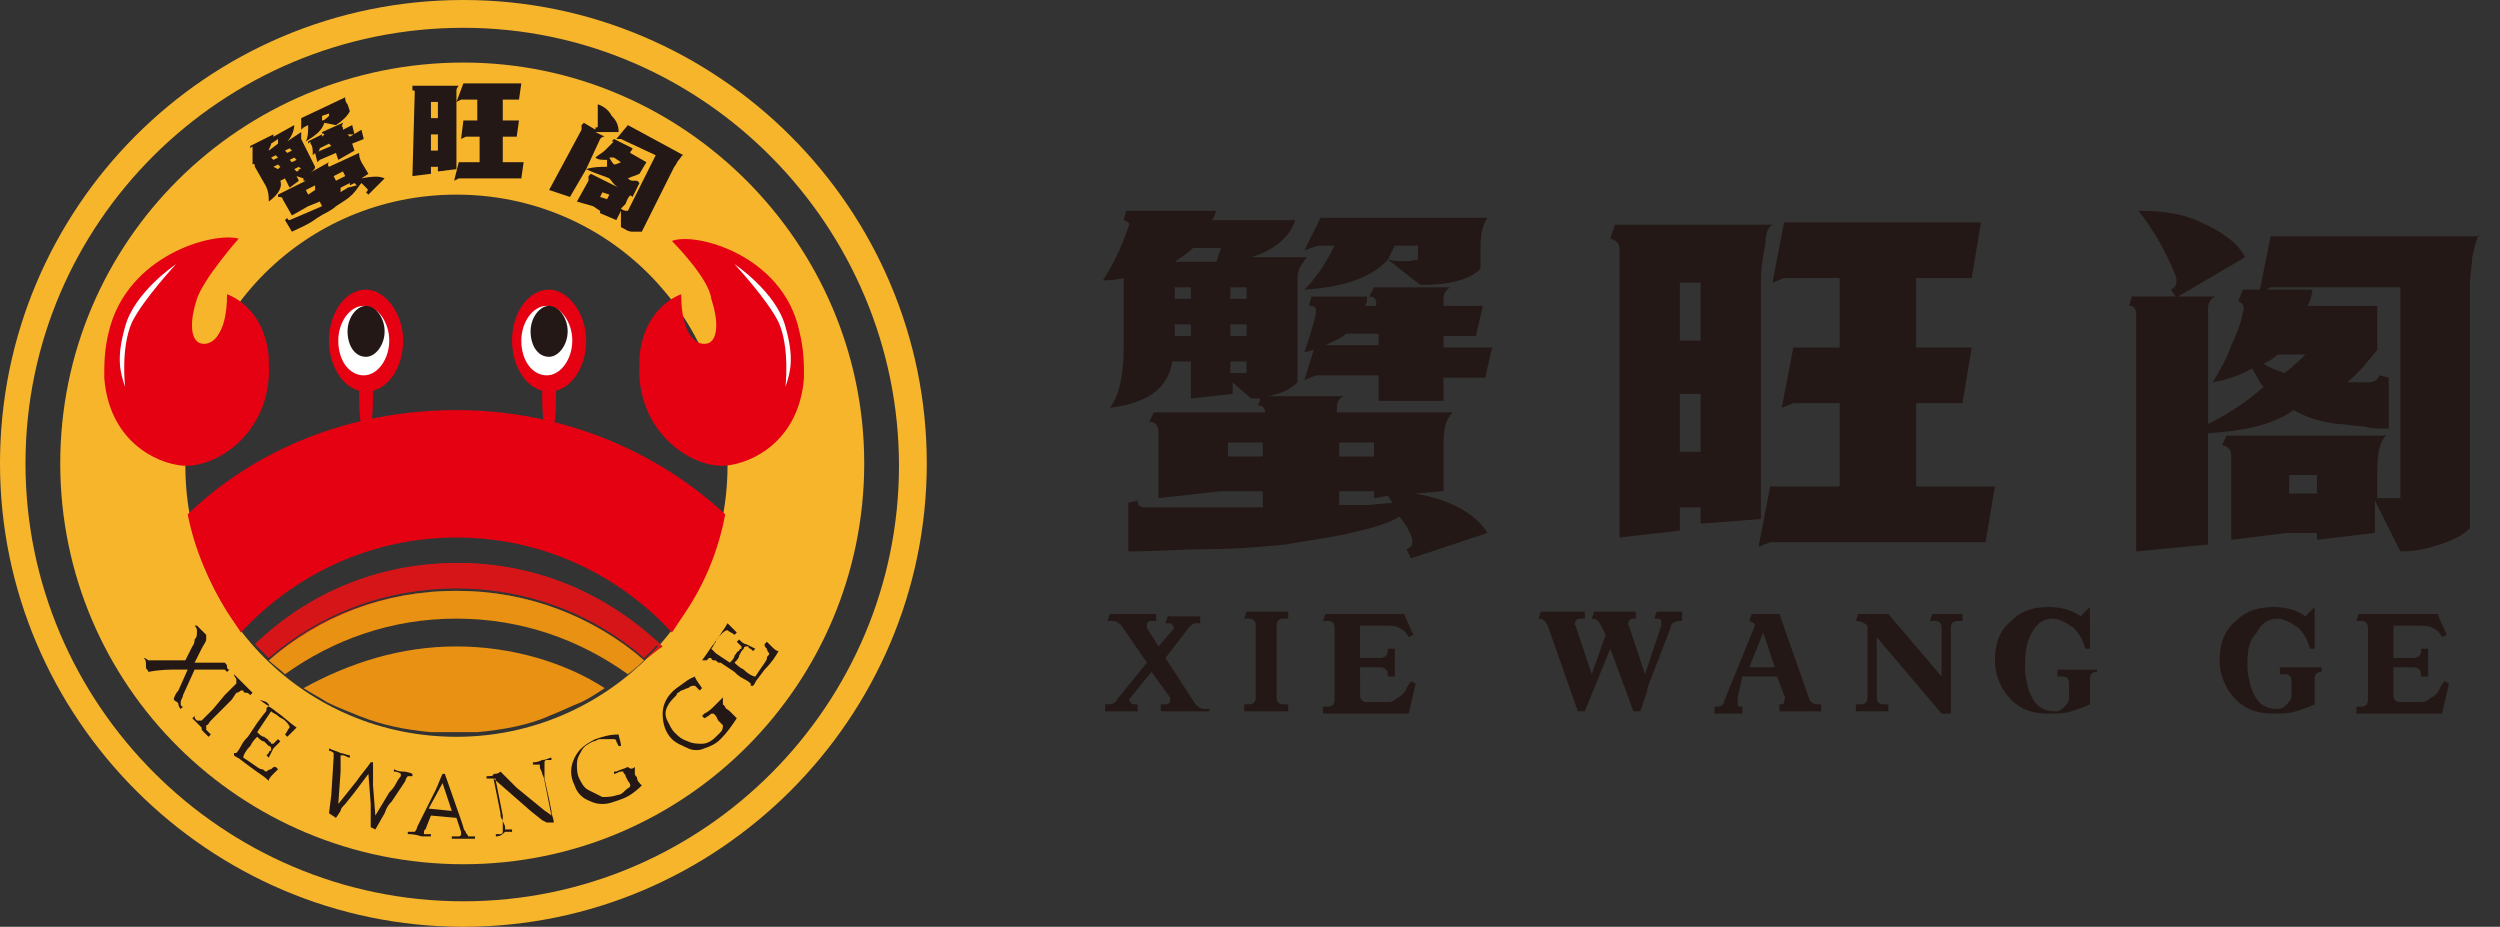<?xml version="1.0" encoding="utf-8"?>
<!-- Generator: Adobe Illustrator 22.0.0, SVG Export Plug-In . SVG Version: 6.00 Build 0)  -->
<svg version="1.1" id="图层_1" xmlns="http://www.w3.org/2000/svg" xmlns:xlink="http://www.w3.org/1999/xlink" x="0px" y="0px"
	 width="107.9px" height="40px" viewBox="0 0 107.9 40" style="enable-background:new 0 0 107.9 40;" xml:space="preserve">
<rect x="0" y="0" width="107.9" height="40" fill="#333333" stroke="none"/>
<style type="text/css">
	.st0{fill:#F7B52C;}
	.st1{fill:#E50012;}
	.st2{fill:#FFFFFF;}
	.st3{fill:#231815;}
	.st4{fill:#D61518;}
	.st5{fill:#E89112;}
</style>
<path class="st0" d="M20,2.7C10.4,2.7,2.6,10.4,2.6,20S10.4,37.3,20,37.3c9.6,0,17.3-7.8,17.3-17.3S29.5,2.7,20,2.7 M19.7,31.8
	c-6.5,0-11.7-5.2-11.7-11.7S13.2,8.4,19.7,8.4c6.5,0,11.7,5.2,11.7,11.7S26.1,31.8,19.7,31.8"/>
<path class="st1" d="M16.1,17.1c0,0.9-0.1,1.7-0.3,1.7c-0.2,0-0.3-0.8-0.3-1.7c0-0.9,0.1-1.7,0.3-1.7C15.9,15.4,16.1,16.2,16.1,17.1
	"/>
<path class="st1" d="M17.4,14.7c0,1.2-0.7,2.2-1.6,2.2c-0.9,0-1.6-1-1.6-2.2c0-1.2,0.7-2.2,1.6-2.2C16.6,12.5,17.4,13.5,17.4,14.7"
	/>
<path class="st2" d="M16.8,14.7c0,0.8-0.5,1.5-1.1,1.5c-0.6,0-1.1-0.6-1.1-1.5c0-0.8,0.5-1.5,1.1-1.5C16.3,13.2,16.8,13.9,16.8,14.7
	"/>
<path class="st3" d="M16.6,14.3c0,0.6-0.4,1.1-0.8,1.1c-0.5,0-0.8-0.5-0.8-1.1c0-0.6,0.4-1.1,0.8-1.1C16.2,13.2,16.6,13.7,16.6,14.3
	"/>
<path class="st1" d="M24,17.1c0,0.9-0.1,1.7-0.3,1.7c-0.2,0-0.3-0.8-0.3-1.7c0-0.9,0.1-1.7,0.3-1.7C23.8,15.4,24,16.2,24,17.1"/>
<path class="st1" d="M25.3,14.7c0,1.2-0.7,2.2-1.6,2.2c-0.9,0-1.6-1-1.6-2.2c0-1.2,0.7-2.2,1.6-2.2C24.5,12.5,25.3,13.5,25.3,14.7"
	/>
<path class="st2" d="M24.7,14.7c0,0.8-0.5,1.5-1.1,1.5s-1.1-0.6-1.1-1.5c0-0.8,0.5-1.5,1.1-1.5S24.7,13.9,24.7,14.7"/>
<path class="st3" d="M24.5,14.3c0,0.6-0.4,1.1-0.8,1.1c-0.5,0-0.8-0.5-0.8-1.1c0-0.6,0.4-1.1,0.8-1.1C24.1,13.2,24.5,13.7,24.5,14.3
	"/>
<path class="st1" d="M19.7,17.7c-4.6,0-8.7,1.7-11.6,4.5c0.3,1.5,0.9,2.9,1.7,4.2c0.2,0.3,0.4,0.6,0.6,0.9c2.3-2.5,5.6-4.1,9.3-4.1
	c3.7,0,7,1.6,9.3,4.1c0.2-0.3,0.4-0.6,0.6-0.9c0.8-1.2,1.4-2.6,1.7-4.2C28.4,19.5,24.3,17.7,19.7,17.7"/>
<path class="st4" d="M28.4,27.8c-0.2,0.2-0.4,0.4-0.6,0.6c-2.2-1.9-5-3-8.1-3c-3.1,0-5.9,1.1-8.1,3c-0.2-0.2-0.4-0.4-0.6-0.6
	c2.3-2.2,5.3-3.5,8.7-3.5C23.1,24.3,26.2,25.6,28.4,27.8"/>
<path class="st4" d="M27.8,28.5L27.8,28.5c-2.3-1.9-5.2-3-8.1-3c-3,0-5.8,1.1-8.1,3l0,0l0,0c-0.2-0.2-0.4-0.4-0.6-0.6l0,0l0,0
	c2.4-2.3,5.5-3.6,8.8-3.6c3.3,0,6.4,1.3,8.8,3.6l0,0l0,0C28.3,28.1,28.1,28.3,27.8,28.5L27.8,28.5z M19.7,25.5c3,0,5.9,1.1,8.1,3
	c0.2-0.2,0.4-0.4,0.6-0.6c-2.4-2.3-5.4-3.5-8.7-3.5c-3.3,0-6.4,1.3-8.7,3.5c0.2,0.2,0.4,0.4,0.6,0.6C13.8,26.5,16.7,25.5,19.7,25.5"
	/>
<path class="st5" d="M27.8,28.5c-0.2,0.2-0.5,0.4-0.7,0.6c-2.1-1.5-4.6-2.4-7.4-2.4s-5.3,0.9-7.4,2.4c-0.2-0.2-0.5-0.4-0.7-0.6
	c2.2-1.9,5-3,8.1-3C22.8,25.5,25.6,26.6,27.8,28.5"/>
<path class="st5" d="M27.1,29.1L27.1,29.1c-2.2-1.6-4.7-2.4-7.4-2.4s-5.2,0.8-7.4,2.4l0,0l0,0c-0.3-0.2-0.5-0.4-0.7-0.6l0,0l0,0
	c2.3-1.9,5.2-3,8.1-3s5.9,1.1,8.1,3l0,0l0,0C27.6,28.7,27.4,28.9,27.1,29.1L27.1,29.1z M11.6,28.5c0.2,0.2,0.4,0.4,0.7,0.6
	c2.2-1.6,4.7-2.4,7.4-2.4c2.7,0,5.2,0.8,7.4,2.4c0.2-0.2,0.5-0.4,0.7-0.6c-2.3-1.9-5.1-3-8.1-3S13.9,26.6,11.6,28.5"/>
<path class="st5" d="M19.7,27.9c-2.4,0-4.6,0.7-6.6,1.8c0.3,0.2,0.7,0.4,1,0.6c0.4,0.2,0.9,0.4,1.4,0.6c1,0.4,2,0.6,3.1,0.7
	c0.3,0,0.7,0,1,0c0.3,0,0.7,0,1,0c1.1-0.1,2.2-0.3,3.1-0.7c0.5-0.2,0.9-0.4,1.4-0.6c0.4-0.2,0.7-0.4,1-0.6
	C24.4,28.6,22.1,27.9,19.7,27.9"/>
<path class="st4" d="M10.9,17.5L10.9,17.5C10.9,17.5,11,17.5,10.9,17.5C11,17.5,11,17.5,10.9,17.5C10.9,17.5,10.9,17.5,10.9,17.5
	L10.9,17.5z"/>
<path class="st3" d="M6.2,28.4L6.2,28.4L6.2,28.4c0.1,0,0.2,0.1,0.2,0.1c0,0,0.1,0,0.2,0c0.1,0,0.2,0,0.5,0l0.9,0l0.3-0.6
	c0,0,0.1-0.1,0.1-0.3c0.1-0.1,0.1-0.2,0.1-0.3c0-0.1,0-0.1,0-0.1c0,0,0-0.1-0.1-0.2l0,0l0.1,0l0,0l0.4,0.4c0,0.1,0,0.1,0,0.2
	c0,0.1-0.1,0.2-0.2,0.4l-0.3,0.6l1.3,0c0.1,0.1,0.1,0.1,0.1,0.2c0,0,0,0.1,0.1,0.1l0,0l-0.1,0.1l0,0c-0.1-0.1-0.1-0.1-0.1-0.1
	c0,0-0.1,0-0.1,0c-0.1,0-0.2,0-0.4,0l-0.6,0l-0.2,0l-0.5,1.1c0,0.1-0.1,0.2-0.1,0.3c0,0.1,0,0.1,0,0.1c0,0,0,0.1,0.1,0.1l0,0
	l-0.1,0.1l0,0c-0.1-0.1-0.1-0.2-0.1-0.2c0-0.1-0.1-0.1-0.2-0.2c0-0.1,0.1-0.3,0.2-0.4l0.4-0.9H7.6c-0.3,0-0.7,0-1.2,0.1
	c0-0.1-0.1-0.1-0.1-0.2C6.3,28.5,6.3,28.5,6.2,28.4L6.2,28.4z"/>
<path class="st3" d="M10.1,29.1l0.2,0.2c0.1,0.1,0.2,0.2,0.2,0.2c0,0,0.2,0.2,0.4,0.4l0,0l-0.1,0.1l0,0c-0.1-0.1-0.1-0.1-0.2-0.1
	c0,0-0.1,0-0.1-0.1c0,0-0.1,0-0.1,0c0,0-0.1,0.1-0.2,0.1L10,30.2l-0.6,0.6l-0.3,0.3C9,31.2,9,31.3,8.9,31.3c0,0,0,0.1,0,0.1
	c0,0,0,0,0,0.1c0,0,0.1,0.1,0.2,0.2l0,0L9,31.8h0c0,0-0.1-0.1-0.2-0.2c-0.1-0.1-0.1-0.1-0.1-0.2c0,0-0.2-0.2-0.4-0.4v0l0.1-0.1l0,0
	C8.4,31,8.4,31,8.5,31.1c0,0,0.1,0,0.1,0c0,0,0,0,0.1,0c0,0,0.1-0.1,0.2-0.2l0.3-0.3L9.7,30l0.3-0.3c0.1-0.1,0.2-0.2,0.2-0.2
	c0,0,0-0.1,0-0.1c0,0,0,0,0-0.1C10.2,29.3,10.1,29.2,10.1,29.1L10.1,29.1L10.1,29.1L10.1,29.1z"/>
<path class="st3" d="M11.2,30.2L11.2,30.2c0.4,0.3,0.6,0.4,0.7,0.5c0.3,0.2,0.6,0.5,0.9,0.7l0,0c-0.1,0.1-0.2,0.2-0.4,0.4l0,0
	l-0.1-0.1l0,0c0,0,0,0,0,0c0.1-0.1,0.1-0.2,0.2-0.3c0-0.1-0.1-0.2-0.2-0.3C12.2,31,12.1,31,12,30.9c-0.1-0.1-0.2-0.1-0.3-0.2
	L11.5,31l-0.2,0.3l-0.2,0.3c0.1,0.1,0.2,0.2,0.3,0.2c0.1,0.1,0.2,0.1,0.2,0.2c0.1,0,0.1,0.1,0.1,0.1c0,0,0,0,0.1,0c0,0,0,0,0.1-0.1
	l0.1-0.1l0,0l0.1,0.1l0,0c-0.1,0.1-0.2,0.2-0.3,0.3l-0.2,0.4l0,0l-0.1-0.1l0,0l0.1-0.1c0-0.1,0.1-0.1,0.1-0.1c0,0,0,0,0-0.1
	c0,0,0-0.1-0.1-0.1c-0.1-0.1-0.1-0.1-0.2-0.2c-0.1,0-0.2-0.1-0.3-0.2c-0.1,0.1-0.2,0.2-0.3,0.4c-0.2,0.2-0.3,0.4-0.3,0.5l0.3,0.2
	c0.3,0.2,0.4,0.3,0.5,0.3c0.1,0,0.1,0.1,0.2,0.1c0,0,0.1-0.1,0.2-0.1c0.1-0.1,0.1-0.1,0.2-0.1l0,0l0.1,0.1l0,0c0,0-0.1,0.1-0.2,0.2
	c-0.1,0.1-0.2,0.2-0.2,0.3l0,0c-0.2-0.2-0.4-0.3-0.8-0.6l-0.4-0.3c-0.1-0.1-0.2-0.1-0.3-0.2l0,0l0-0.1l0,0c0.1,0,0.1,0,0.1,0
	c0,0,0.1-0.1,0.2-0.3c0.1-0.2,0.2-0.3,0.3-0.4l0.4-0.6l0.3-0.4c0.1-0.1,0.1-0.1,0.1-0.2c0-0.1,0.1-0.1,0.1-0.1c0,0,0,0,0-0.1
	c0,0,0,0,0,0c0,0,0,0-0.1-0.1L11.2,30.2L11.2,30.2L11.2,30.2z"/>
<path class="st3" d="M14.2,35.1l0.1-0.8l0.1-1.6c0-0.1,0-0.2,0-0.2c0,0-0.1-0.1-0.2-0.1l0,0l0-0.1l0,0c0.2,0.1,0.3,0.1,0.5,0.2
	c0.1,0,0.3,0.1,0.4,0.1l0,0l0,0.1l0,0c-0.1,0-0.2-0.1-0.3-0.1c0,0-0.1,0-0.1,0c0,0,0,0.1,0,0.3c0,0.1,0,0.3,0,0.4l-0.1,1.4l0.8-1
	c0.2-0.3,0.4-0.5,0.6-0.8l0.1,0c0,0.3,0,0.7,0,1l0.1,1.3l0.6-1c0.1-0.1,0.2-0.2,0.3-0.4c0.1-0.2,0.2-0.3,0.2-0.3c0,0,0-0.1,0-0.1
	c0,0-0.1-0.1-0.3-0.1l0,0l0-0.1l0,0c0.2,0.1,0.3,0.1,0.4,0.1c0,0,0.2,0,0.4,0.1l0,0l0,0.1l0,0c-0.1,0-0.1,0-0.1,0c0,0-0.1,0-0.1,0
	s-0.1,0.1-0.1,0.2l-0.2,0.3l-0.4,0.6c-0.1,0.1-0.2,0.2-0.3,0.5l-0.4,0.7l-0.2-0.1c0-0.4,0-0.8,0-1l-0.1-1.3l-0.6,0.8l-0.4,0.5
	c-0.1,0.1-0.2,0.2-0.2,0.3l-0.2,0.3L14.2,35.1z"/>
<path class="st3" d="M17.6,36L17.6,36l0-0.1l0,0c0.1,0,0.2,0,0.2,0c0,0,0.1,0,0.1,0c0,0,0.1-0.1,0.1-0.2l0.2-0.4l0.6-1.2
	c0.1-0.2,0.2-0.5,0.3-0.7l0.1,0l0.7,2l0.1,0.3c0,0.1,0.1,0.2,0.1,0.2c0,0.1,0.1,0.1,0.1,0.2c0,0,0,0,0.1,0c0,0,0.1,0,0.2,0l0,0
	l0,0.1l0,0c-0.1,0-0.3,0-0.4,0c-0.2,0-0.4,0-0.6,0l0,0l0-0.1l0,0c0.1,0,0.2,0,0.3,0c0,0,0.1,0,0.1-0.1c0,0,0-0.1,0-0.1l-0.2-0.6
	l-1.1-0.1l-0.2,0.5c0,0.1-0.1,0.1-0.1,0.2c0,0,0,0.1,0,0.1c0,0,0.1,0,0.3,0l0,0l0,0.1l0,0c-0.2,0-0.3,0-0.4,0
	C17.9,36,17.7,36,17.6,36 M18.5,34.9l1,0.1l-0.4-1.2L18.5,34.9z"/>
<path class="st3" d="M21.4,36.1L21.4,36.1l0-0.1l0,0c0.1,0,0.1,0,0.2,0c0,0,0.1,0,0.1-0.1c0,0,0-0.1,0-0.1c0,0,0-0.1,0-0.3
	c0-0.1,0-0.2,0-0.3l-0.3-1.5c0-0.1,0-0.1-0.1-0.1c0,0-0.1,0-0.1,0c0,0-0.1,0-0.2,0l0,0l0-0.1l0,0c0.2,0,0.3,0,0.3-0.1
	c0.1,0,0.2,0,0.3-0.1l0.7,0.7l1.1,0.9c0.1,0.1,0.3,0.2,0.4,0.3l-0.3-1.5c0,0,0-0.1-0.1-0.3c0-0.1-0.1-0.2-0.1-0.3c0,0,0-0.1,0-0.1
	c0,0-0.1,0-0.1,0c0,0-0.1,0-0.2,0l0,0l0-0.1l0,0c0.1,0,0.2,0,0.4-0.1c0.2,0,0.3-0.1,0.4-0.1l0,0l0,0.1l0,0c-0.1,0-0.1,0-0.2,0
	c0,0-0.1,0-0.1,0.1c0,0,0,0.1,0,0.1c0,0,0,0.1,0,0.3c0,0.1,0,0.2,0,0.3l0.2,0.9l0.1,0.5c0,0.2,0.1,0.3,0.1,0.5c-0.1,0-0.2,0-0.3,0
	l-0.2-0.1l-0.5-0.4l-1.6-1.4l0.3,1.5c0,0.1,0,0.2,0.1,0.3c0,0.1,0.1,0.2,0.1,0.3c0,0,0,0.1,0,0.1c0,0,0,0,0.1,0c0,0,0.1,0,0.2,0l0,0
	l0,0.1l0,0c-0.1,0-0.2,0-0.3,0C21.7,36,21.6,36.1,21.4,36.1"/>
<path class="st3" d="M27.4,33.1L27.4,33.1L27.4,33.1l0,0.2c0,0,0,0,0,0c0,0,0,0,0,0.1c0,0.1,0.1,0.1,0.1,0.2c0,0.1,0.1,0.2,0.2,0.3
	l0,0c-0.3,0.3-0.6,0.5-0.9,0.6c-0.3,0.1-0.5,0.2-0.8,0.2c-0.3,0-0.5-0.1-0.7-0.2c-0.2-0.1-0.4-0.3-0.5-0.6c-0.2-0.4-0.2-0.8,0-1.2
	c0.2-0.4,0.5-0.6,0.9-0.8c0.3-0.1,0.6-0.2,1-0.2l0,0c0,0.1,0.1,0.3,0.1,0.5l0,0l-0.1,0l0,0l-0.1-0.2c0-0.1-0.1-0.1-0.1-0.1
	c0,0,0,0-0.1,0c0,0-0.1,0-0.2,0c-0.1,0-0.2,0-0.3,0c-0.1,0-0.2,0.1-0.3,0.1c-0.2,0.1-0.4,0.2-0.5,0.4c-0.1,0.2-0.2,0.3-0.2,0.6
	c0,0.2,0,0.4,0.1,0.6c0.1,0.2,0.2,0.4,0.4,0.5c0.2,0.1,0.4,0.2,0.6,0.3c0.2,0,0.4,0,0.7-0.1c0.1,0,0.2-0.1,0.3-0.2
	c0.1-0.1,0.2-0.1,0.2-0.2c0,0,0-0.1-0.1-0.2l-0.1-0.2c0-0.1-0.1-0.1-0.1-0.2c0,0-0.1,0-0.1,0c-0.1,0-0.2,0.1-0.3,0.1l0,0l0-0.1l0,0
	l0.1,0c0.2-0.1,0.3-0.1,0.5-0.2C27.2,33.2,27.3,33.2,27.4,33.1L27.4,33.1z"/>
<path class="st3" d="M31.2,30.1L31.2,30.1L31.2,30.1l0,0.2c0,0,0,0,0,0.1c0,0,0,0,0.1,0.1c0,0.1,0.1,0.1,0.2,0.2
	c0.1,0.1,0.2,0.2,0.3,0.3l0,0c-0.2,0.3-0.4,0.6-0.7,0.9c-0.2,0.2-0.4,0.3-0.7,0.4c-0.2,0.1-0.5,0.1-0.7,0c-0.2-0.1-0.5-0.2-0.7-0.4
	c-0.3-0.3-0.4-0.7-0.4-1.1c0-0.4,0.2-0.8,0.6-1.1c0.3-0.2,0.5-0.4,0.8-0.5l0,0c0,0.1,0.1,0.2,0.3,0.5l0,0l-0.1,0.1l0,0l-0.1-0.1
	c0,0-0.1-0.1-0.1-0.1c0,0,0,0-0.1,0c0,0-0.1,0-0.2,0.1c-0.1,0-0.2,0.1-0.3,0.1c-0.1,0.1-0.2,0.1-0.2,0.2c-0.2,0.2-0.3,0.3-0.4,0.5
	c-0.1,0.2-0.1,0.4,0,0.6c0.1,0.2,0.2,0.4,0.3,0.5c0.2,0.2,0.3,0.3,0.6,0.4c0.2,0.1,0.4,0.1,0.6,0.1c0.2,0,0.4-0.1,0.6-0.3
	c0.1-0.1,0.2-0.2,0.2-0.2c0.1-0.1,0.1-0.2,0.1-0.3c0,0-0.1-0.1-0.2-0.2l-0.1-0.2c-0.1-0.1-0.1-0.1-0.1-0.1c0,0-0.1,0-0.1,0
	c0,0-0.1,0.1-0.3,0.2l0,0l-0.1-0.1l0,0l0.1-0.1c0.2-0.1,0.3-0.2,0.4-0.3C31,30.3,31.1,30.2,31.2,30.1L31.2,30.1z"/>
<path class="st3" d="M30.3,28.5L30.3,28.5c0.3-0.4,0.4-0.6,0.5-0.7c0.2-0.3,0.5-0.7,0.6-0.9l0,0c0.1,0.1,0.2,0.2,0.4,0.4l0,0
	l-0.1,0.1l0,0c0,0,0,0,0,0c-0.1-0.1-0.2-0.1-0.3-0.2c-0.1,0-0.2,0.1-0.3,0.2c-0.1,0.1-0.2,0.2-0.2,0.3c-0.1,0.1-0.1,0.2-0.2,0.3
	l0.2,0.2l0.3,0.2l0.3,0.2c0.1-0.1,0.2-0.2,0.2-0.3c0.1-0.1,0.1-0.2,0.2-0.2c0-0.1,0.1-0.1,0.1-0.1c0,0,0,0,0-0.1c0,0,0,0-0.1-0.1
	l-0.1-0.1l0,0l0.1-0.1l0,0c0.1,0.1,0.2,0.2,0.3,0.2l0.4,0.2l0,0l-0.1,0.1l0,0l-0.1-0.1c-0.1,0-0.1-0.1-0.1-0.1c0,0,0,0-0.1,0
	c0,0-0.1,0-0.1,0.1c-0.1,0.1-0.1,0.1-0.2,0.3c0,0.1-0.1,0.2-0.2,0.3c0.1,0.1,0.2,0.2,0.4,0.3c0.2,0.2,0.4,0.3,0.5,0.3l0.2-0.3
	c0.2-0.3,0.3-0.4,0.3-0.5c0-0.1,0.1-0.1,0.1-0.2c0,0-0.1-0.1-0.1-0.2c-0.1-0.1-0.1-0.1-0.1-0.2v0l0.1-0.1l0,0c0,0,0.1,0.1,0.2,0.2
	c0.1,0.1,0.2,0.2,0.3,0.2l0,0c-0.1,0.2-0.3,0.5-0.6,0.8l-0.3,0.4c-0.1,0.1-0.1,0.2-0.2,0.3l0,0l-0.1,0l0,0c0-0.1,0-0.1,0-0.1
	c0,0-0.1-0.1-0.3-0.2c-0.2-0.1-0.3-0.2-0.4-0.3l-0.6-0.4L31,28.6c-0.1-0.1-0.1-0.1-0.2-0.1c-0.1,0-0.1-0.1-0.1-0.1c0,0,0,0-0.1,0
	c0,0,0,0,0,0c0,0,0,0-0.1,0.1L30.3,28.5L30.3,28.5L30.3,28.5z"/>
<path class="st0" d="M20,40c-11,0-20-9-20-20C0,9,8.9,0,20,0c11,0,20,9,20,20C40,31,31,40,20,40 M20,1.2C9.6,1.2,1.1,9.6,1.1,20
	S9.6,38.9,20,38.9c10.4,0,18.8-8.5,18.8-18.8S30.4,1.2,20,1.2"/>
<path class="st3" d="M15.6,7.7c0.5-0.1,0.8-0.1,1,0l-0.7,0.7l-0.1-0.1c0.1-0.1,0.1-0.1,0-0.2l-0.1-0.1c0,0-0.1-0.1-0.1-0.1
	c-0.1,0.1-0.2,0.3-0.4,0.5c-0.2,0.2-0.4,0.3-0.7,0.5c-0.2,0.2-0.5,0.3-0.8,0.5C13.3,9.7,13,9.8,12.6,10l-0.3-0.5l0.1-0.1
	c0,0.1,0.1,0.1,0.1,0.1l0.7-0.3l0.7-0.3l-0.1-0.2l-0.5,0.2l-0.7,0.4l-0.4-0.7c0-0.1-0.1-0.1-0.2-0.1l0-0.1l1.2-0.6c0,0-0.1,0-0.1,0
	l0-0.1c0,0,0,0,0,0l0,0l-0.3-0.1l0.1,0.2l-0.4,0.3l-0.2-0.4l-0.2,0.1c0.1,0.3-0.1,0.6-0.5,0.9c0-0.2,0-0.5-0.2-0.8l-0.4-0.7
	C11,7,10.9,7.1,10.9,7.1c0-0.2,0-0.5,0-0.7c0-0.1,0-0.1-0.1,0l0-0.1l1-0.5c0,0,0,0.1,0,0.1l0.9-0.5c0,0.2-0.1,0.5-0.3,0.7L13,5.7
	C13,5.8,13,5.9,13,6l0.6,1.2c0,0.1-0.1,0.2-0.3,0.3L14.2,7c0,0-0.1,0.1,0,0.2l0,0l1.3-0.6c0,0.1,0,0.2,0.1,0.4l0.3,0.5L15.6,7.7z
	 M12,6.2l0-0.2l-0.3,0.2c0,0.1-0.1,0.2-0.1,0.3L12,6.2z M11.8,6.9l0.2-0.1l-0.1-0.1l-0.2,0.1L11.8,6.9z M12.1,7.2l-0.1-0.1l-0.2,0.1
	L12,7.3L12.1,7.2z M12.4,6.6l0.2-0.1l-0.1-0.1l-0.2,0.1L12.4,6.6z M12.5,6.9L12.6,7l0.2-0.1l-0.1-0.1L12.5,6.9z M12.8,7.4
	c0,0,0.1,0,0.1-0.1c0,0,0.1,0,0.1,0l-0.1-0.1l-0.2,0.1L12.8,7.4z M13.1,5.5l-0.1,0.1l0-0.5l1.9-0.9c0,0.1,0,0.2,0.1,0.3l0.1,0.3
	C15,5,14.8,5.2,14.5,5.4l-0.5-0.1c-0.1,0.3-0.3,0.5-0.8,0.8c0.1-0.2,0.1-0.4,0.1-0.7L13.1,5.5z M13.6,8.2L13.6,8l-0.4,0.2l0.1,0.2
	L13.6,8.2z M14.6,6.9l-0.1-0.3l-0.7,0.3l-0.1,0.1l-0.1-0.4l-0.1,0.1c0-0.2,0-0.4-0.1-0.5c0-0.1,0-0.1-0.1,0l0-0.1l0.6-0.3
	c0,0.1,0,0.1,0,0.1l0.1-0.1l0,0c0,0-0.1-0.1-0.1,0l0-0.1l0.9-0.4c0,0.1-0.1,0.1,0,0.2l0,0.1l0.4-0.2l0.1,0.4L15,5.8l0.1,0.1l0.5-0.3
	L15.7,6l-0.5,0.2l0.1,0.3L14.6,6.9z M14.3,6.3l-0.1-0.1l-0.4,0.2c0,0.1-0.1,0.2-0.2,0.2L14.3,6.3z M14.2,4.9l-0.3,0.1
	c0,0.1,0,0.1,0,0.2c0.1,0,0.2-0.1,0.3-0.2L14.2,4.9z M14.8,7.4l-0.4,0.2l0.1,0.2l0.4-0.2L14.8,7.4z M14.7,8.3
	c0.1-0.1,0.2-0.1,0.3-0.2L15.4,8l-0.1-0.1L15.1,8l0-0.1l-0.4,0.2L14.7,8.3z"/>
<path class="st3" d="M18.9,7.4l0-0.2l-0.3,0l0,0.3l-0.8,0.1L17.9,4c0-0.1,0-0.1-0.1-0.1l0-0.2l2,0c0,0-0.1,0.1-0.1,0.2
	c0,0.1,0,0.3,0,0.4l0,3L18.9,7.4z M18.9,6.5l0-0.7l-0.3,0l0,0.7L18.9,6.5z M18.9,4.4l-0.3,0l0,0.7l0.3,0L18.9,4.4z M22.6,7l-0.1,0.7
	l-2.7,0l-0.2,0.1L19.8,7l0.9,0l0-1.1l-0.6,0L19.9,6L20,5.2l0.6,0l0-0.9l-0.7,0l-0.2,0.1L20,3.6l2.5,0l-0.1,0.7l-0.7,0l0,0.9l0.7,0
	l-0.1,0.7l-0.6,0l0,1.1L22.6,7z"/>
<path class="st3" d="M25.3,7.3l-0.7,1.2l-0.9-0.3l1.4-2.6c0-0.1,0-0.1,0-0.2l0.1-0.1l0.5,0.3l0-0.1c0.1,0,0.1,0,0.1-0.1
	c0-0.3,0-0.6,0-0.9c0.3,0.1,0.5,0.3,0.6,0.5c0.2,0.2,0.3,0.4,0.3,0.7l-1,0l0.4,0.2c-0.1,0-0.1,0-0.2,0.1L25.3,7.3
	c0.3-0.1,0.6-0.1,0.9-0.1c0-0.1,0-0.2,0-0.3c-0.2,0-0.4,0-0.5-0.1c0.1-0.1,0.3-0.2,0.4-0.3c0.1-0.1,0.2-0.2,0.3-0.3
	c0.1-0.1,0.1-0.1,0-0.1L26.5,6l0.8,0.4c0,0.1-0.1,0.1-0.1,0.2L27.9,7l-0.3,0.5c-0.2,0.1-0.3,0.1-0.5,0.2c0.1,0.1,0.2,0.1,0.2,0.1
	c0.1,0,0.1,0,0.2,0l0.1,0.1l-0.3,0.6c-0.1-0.1-0.2-0.1-0.3-0.2c-0.1-0.1-0.2-0.1-0.3-0.2c-0.2-0.1-0.3-0.3-0.4-0.4
	C26.1,7.6,25.7,7.5,25.3,7.3 M29.5,6.7c-0.1,0-0.1,0.1-0.2,0.2c-0.1,0.1-0.1,0.2-0.2,0.3L27.7,10c-0.1,0-0.3,0-0.4,0
	c-0.2,0-0.3-0.1-0.5-0.2l0-0.7l-0.2,0.4l-0.7-0.3l0-0.1l-0.3-0.2l-0.7-0.2l0.5-0.9c0-0.1,0-0.1,0-0.2l0.1-0.1l1.8,0.9
	c-0.1,0-0.2,0.1-0.3,0.4L26.8,9c0.1,0.1,0.2,0.1,0.3,0.1l1.2-2.4L26.8,6l-0.2,0l0.5-0.6L29.5,6.7z M26.2,8.6l0.1-0.2L26,8.3
	l-0.1,0.2L26.2,8.6z M26.5,7.1c0.1,0,0.3-0.1,0.3-0.1l-0.3-0.2c-0.1,0-0.1,0-0.2,0C26.4,7,26.5,7.1,26.5,7.1"/>
<path class="st3" d="M61.1,21.3c1.6,0.3,2.6,0.9,3.1,1.7l-3.3,1.1l-0.2-0.4c0.3-0.1,0.3-0.3,0.2-0.6l-0.2-0.4
	c-0.1-0.1-0.2-0.3-0.3-0.4c-0.5,0.3-1.2,0.5-2.1,0.7c-0.8,0.2-1.7,0.3-2.8,0.5c-1,0.1-2.1,0.2-3.3,0.2c-1.1,0-2.2,0.1-3.5,0.1v-2.1
	l0.4-0.1c0,0.2,0.1,0.3,0.3,0.3H52l2.5,0v-0.7h-1.8l-2.7,0.3v-2.8c0-0.3-0.1-0.5-0.4-0.5l0.2-0.4h4.8c0-0.2-0.1-0.3-0.3-0.3l0.1-0.3
	c-0.1,0-0.1,0-0.2,0H54l-0.8-0.7V17l-1.8,0.2v-1.6h-0.8c-0.2,1.2-1.1,1.8-2.7,2c0.4-0.5,0.6-1.4,0.6-2.7V12
	c-0.4,0.1-0.7,0.1-0.9,0.1c0.4-0.6,0.8-1.4,1.1-2.3c0.1-0.2,0-0.2-0.2-0.3l0.1-0.4h3.9c-0.1,0.2-0.1,0.3-0.2,0.4h3.6
	c-0.2,0.7-0.9,1.3-1.9,1.6h2.4C56.2,11.4,56,11.6,56,12v4.5c-0.3,0.3-0.7,0.5-1.3,0.6h3.3c-0.2,0.1-0.3,0.2-0.3,0.5v0.2h5
	c-0.3,0.3-0.4,0.7-0.4,1.4v2L61.1,21.3z M52.5,11.3l0.2-0.6h-1.2c-0.2,0.2-0.5,0.4-0.8,0.6H52.5z M50.7,12.9h0.7v-0.5h-0.7V12.9z
	 M51.4,14h-0.7v0.5h0.7V14z M54.5,19.1H53v0.6h1.5V19.1z M53.1,12.9h0.7v-0.5h-0.7V12.9z M53.1,14.5h0.7V14h-0.7V14.5z M53.1,16.1
	c0.1,0,0.2,0,0.4,0c0.1,0,0.2,0,0.3,0v-0.5h-0.7V16.1z M56.9,10.6l-0.6,0.2L57,9.4h7.2c-0.2,0.3-0.3,0.7-0.3,1.2v1
	c-0.5,0.5-1.4,0.7-2.6,0.7l-1.4-1.1c-0.6,0.7-1.8,1.2-3.6,1.3c0.5-0.5,0.9-1.1,1.3-1.9H56.9z M59.5,17.3v-1.1h-2.7l-0.5,0.2l0.4-1.3
	l-0.4,0.1c0.2-0.6,0.4-1.2,0.5-1.7c0-0.2,0-0.3-0.3-0.3l0.1-0.4H59c0,0.2,0,0.3-0.1,0.4h0.5v-0.1c0-0.2-0.1-0.3-0.3-0.3l0.2-0.4h3.3
	c-0.2,0.1-0.3,0.3-0.3,0.5v0.3H64l-0.3,1.3h-1.4v0.5h2.1l-0.3,1.3h-1.8v1L59.5,17.3z M59.5,14.9v-0.5h-1.4c-0.2,0.2-0.5,0.3-0.9,0.5
	H59.5z M59.3,19.1h-1.5v0.6h1.5V19.1z M57.7,21.8c0.4,0,0.8,0,1.3,0l1.1-0.1l-0.2-0.3l-0.6,0.1v-0.3h-1.5V21.8z M61.2,10.6h-1
	c-0.1,0.2-0.2,0.4-0.3,0.6c0.4,0.1,0.9,0.1,1.3,0V10.6z"/>
<path class="st3" d="M73.4,22.6v-0.7h-0.9v1l-2.6,0.3V10.8c0-0.3-0.1-0.4-0.4-0.5l0.2-0.6h6.8c-0.2,0.1-0.3,0.4-0.3,0.8
	C76.1,11,76,11.5,76,12.2v10.2L73.4,22.6z M73.4,12.2h-0.9v2.5h0.9V12.2z M73.4,17h-0.9v2.5h0.9V17z M86.1,21l-0.4,2.4h-9.3
	l-0.5,0.2l0.5-2.6h3v-3.6h-2l-0.5,0.2l0.5-2.6h2v-3H77l-0.5,0.2L77,9.6h8.5l-0.4,2.4h-2.4v3h2.4l-0.4,2.4h-2V21H86.1z"/>
<path class="st3" d="M95.3,18.7v4.8l-3.1,0.3V13.6c0-0.3-0.1-0.4-0.3-0.4l0.1-0.4h1.9l-0.2-0.3c0.2-0.1,0.3-0.3,0.2-0.6
	c-0.4-1-0.9-1.9-1.6-2.8c1,0,1.9,0.1,2.7,0.5c0.9,0.4,1.6,0.9,1.9,1.5l-2.9,1.7h1.6c-0.2,0.1-0.3,0.3-0.3,0.5v5
	c0.8-0.4,1.6-0.9,2.4-1.6c-0.2-0.2-0.3-0.5-0.5-0.8c-0.5,0.3-1.1,0.5-1.7,0.6c0.3-0.5,0.6-1,0.8-1.6c0.2-0.4,0.4-0.9,0.5-1.4
	c0.1-0.3,0-0.4-0.2-0.5l0.2-0.5h3c0,0.2-0.1,0.5-0.2,0.7h3v1.9c-0.4,0.5-0.8,1-1.3,1.4c0.4,0,0.7,0,0.9,0c0.3,0,0.4-0.1,0.5-0.3
	l0.4,0.1v2.2c-0.4,0-0.8,0-1.1-0.1c-0.4,0-0.7-0.1-1.1-0.1c-0.8-0.1-1.4-0.3-1.9-0.6C98,18.4,96.7,18.6,95.3,18.7 M107,10.1
	c-0.1,0.2-0.2,0.5-0.3,1c0,0.3-0.1,0.8-0.1,1.2v10.5c-0.3,0.3-0.7,0.5-1.3,0.7c-0.6,0.2-1.1,0.3-1.7,0.3l-1.1-2.2V23l-2.5,0.3V23
	h-1.3l-2.4,0.3v-3.6c0-0.3-0.1-0.4-0.4-0.5l0.2-0.4h6.9c-0.3,0.2-0.4,0.8-0.4,1.7v1c0.4,0,0.7,0,1,0v-9.1h-5.6l-0.5,0.3l0.5-2.5H107
	z M98.6,16.1c0.4-0.3,0.7-0.6,0.9-0.8h-1.2c-0.2,0.2-0.4,0.3-0.6,0.4C98,15.9,98.3,16,98.6,16.1 M100,20.5h-1.2v0.8h1.2V20.5z"/>
<path class="st3" d="M52.2,30.4v0.3h-2.1v-0.3h0.2c0.1,0,0.1,0,0.2-0.1c0-0.1,0-0.1,0-0.2L49.7,29l-0.9,1.1c-0.1,0.1-0.1,0.1,0,0.2
	c0,0.1,0.1,0.1,0.2,0.1h0.1v0.3h-1.4v-0.3h0.2c0.1,0,0.3-0.1,0.3-0.2l1.3-1.6L48.4,27c-0.1-0.1-0.2-0.2-0.4-0.2h-0.2l0.1-0.3h2v0.3
	h-0.2c-0.1,0-0.1,0-0.2,0.1c0,0.1,0,0.1,0,0.2l0.5,0.8l0.6-0.7c0.1-0.1,0.1-0.1,0-0.2c0-0.1-0.1-0.1-0.2-0.1h-0.1l0.1-0.3h1.4v0.3
	h-0.2c-0.1,0-0.2,0.1-0.3,0.2l-1,1.3l1.3,2c0.1,0.1,0.2,0.2,0.4,0.2H52.2z"/>
<path class="st3" d="M53.7,30.4h0.2c0.2,0,0.3-0.1,0.3-0.3v-3.1c0-0.2-0.1-0.3-0.3-0.3h-0.2l0.1-0.3h1.8v0.3h-0.2
	c-0.2,0-0.3,0.1-0.3,0.3v3.1c0,0.2,0.1,0.3,0.3,0.3h0.2v0.3h-1.9V30.4z"/>
<path class="st3" d="M61.1,29.5l-0.3,1.3h-3.7v-0.3h0.2c0.2,0,0.3-0.1,0.3-0.3v-3.1c0-0.2-0.1-0.3-0.3-0.3h-0.2l0.1-0.3h3.4l0.4,0.9
	l-0.2,0.1c-0.1-0.2-0.2-0.3-0.4-0.4c-0.2-0.1-0.4-0.1-0.7-0.1h-1v1.4h0.8c0.3,0,0.4-0.1,0.4-0.4h0.3v1.2h-0.3c0-0.3-0.1-0.4-0.4-0.4
	h-0.8V30c0,0.2,0.1,0.3,0.3,0.3h0.8c0.2,0,0.3,0,0.4-0.1c0.1-0.1,0.2-0.1,0.3-0.2c0.1-0.1,0.2-0.2,0.2-0.3l0.2-0.3L61.1,29.5z"/>
<path class="st3" d="M72.6,26.5v0.3h-0.1c-0.2,0-0.4,0.1-0.4,0.3l-1,2.6l0,0l0,0.1l-0.3,0.9h-0.3l-1-2.7l-1.1,2.7h-0.3l-1.3-3.7
	c-0.1-0.2-0.2-0.3-0.4-0.3h0l0.1-0.3h1.9v0.3h-0.2c-0.1,0-0.1,0-0.2,0.1c0,0.1-0.1,0.1,0,0.2l0.7,2.1l0.6-1.7l-0.2-0.4
	c-0.1-0.2-0.2-0.3-0.4-0.3h0l0.1-0.3h1.8v0.3h-0.1c-0.1,0-0.1,0-0.2,0.1c0,0.1-0.1,0.1,0,0.2l0.7,2.1l0.7-2.1c0-0.1,0-0.1,0-0.2
	c0-0.1-0.1-0.1-0.2-0.1h-0.1l0.1-0.3H72.6z"/>
<path class="st3" d="M78.6,30.4v0.3h-1.8v-0.3c0.1,0,0.2,0,0.2-0.1c0-0.1,0.1-0.2,0-0.3l-0.3-0.8h-1.5L75,30.1c0,0.1,0,0.2,0,0.3
	c0,0.1,0.1,0.1,0.2,0.1v0.3H74v-0.3h0.1c0.2,0,0.3-0.1,0.3-0.2l1.3-3.2c0.1-0.2,0-0.2-0.2-0.3l0.1-0.3h1.2l1.3,3.7
	C78.2,30.4,78.4,30.4,78.6,30.4L78.6,30.4z M76.6,28.8l-0.5-1.5l-0.6,1.5H76.6z"/>
<path class="st3" d="M84.7,26.5v0.3h-0.2c-0.2,0-0.3,0.1-0.3,0.3v3.7h-0.4L81,27.5v2.6c0,0.2,0.1,0.3,0.3,0.3h0.2v0.3h-1.4v-0.3h0.2
	c0.2,0,0.3-0.1,0.3-0.3V27c-0.1-0.1-0.3-0.2-0.5-0.2l0.1-0.3h1.3l2.3,2.7v-2.1c0-0.2-0.1-0.3-0.3-0.3h-0.2l0.1-0.3H84.7z"/>
<path class="st3" d="M90.5,28.7V29h0c-0.2,0-0.3,0.1-0.3,0.3v1.1c-0.2,0.1-0.5,0.2-0.8,0.3c-0.3,0.1-0.7,0.1-1,0.1
	c-0.7,0-1.2-0.2-1.6-0.6c-0.4-0.4-0.7-1-0.7-1.7c0-0.7,0.2-1.3,0.7-1.7c0.4-0.4,0.9-0.6,1.6-0.6c0.5,0,1,0.1,1.4,0.4l0.4-0.4V28H90
	c-0.1-0.4-0.3-0.7-0.5-0.9c-0.3-0.2-0.6-0.4-0.9-0.4c-0.4,0-0.7,0.2-0.9,0.6c-0.2,0.3-0.3,0.8-0.3,1.4c0,0.3,0,0.5,0.1,0.8
	c0,0.2,0.1,0.4,0.2,0.6c0.2,0.4,0.5,0.6,1,0.6c0.2,0,0.3-0.1,0.4-0.2c0.1-0.1,0.2-0.2,0.2-0.4v-0.6c0-0.2-0.1-0.3-0.3-0.3h-0.2v-0.3
	H90.5z"/>
<path class="st3" d="M100.2,28.7V29h0c-0.2,0-0.3,0.1-0.3,0.3v1.1c-0.2,0.1-0.5,0.2-0.8,0.3c-0.3,0.1-0.7,0.1-1,0.1
	c-0.7,0-1.2-0.2-1.6-0.6c-0.4-0.4-0.7-1-0.7-1.7c0-0.7,0.2-1.3,0.7-1.7c0.4-0.4,0.9-0.6,1.6-0.6c0.5,0,1,0.1,1.4,0.4l0.4-0.4V28
	h-0.2c-0.1-0.4-0.3-0.7-0.5-0.9c-0.3-0.2-0.6-0.4-0.9-0.4c-0.4,0-0.7,0.2-0.9,0.6C97.1,27.6,97,28,97,28.6c0,0.3,0,0.5,0.1,0.8
	c0,0.2,0.1,0.4,0.2,0.6c0.2,0.4,0.5,0.6,1,0.6c0.2,0,0.3-0.1,0.4-0.2c0.1-0.1,0.2-0.2,0.2-0.4v-0.6c0-0.2-0.1-0.3-0.3-0.3h-0.2v-0.3
	H100.2z"/>
<path class="st3" d="M105.7,29.5l-0.3,1.3h-3.7v-0.3h0.2c0.2,0,0.3-0.1,0.3-0.3v-3.1c0-0.2-0.1-0.3-0.3-0.3h-0.2l0.1-0.3h3.4
	l0.4,0.9l-0.2,0.1c-0.1-0.2-0.2-0.3-0.4-0.4c-0.2-0.1-0.4-0.1-0.7-0.1h-1v1.4h0.8c0.3,0,0.4-0.1,0.4-0.4h0.3v1.2h-0.3
	c0-0.3-0.1-0.4-0.4-0.4h-0.8V30c0,0.2,0.1,0.3,0.3,0.3h0.8c0.2,0,0.3,0,0.4-0.1c0.1-0.1,0.2-0.1,0.3-0.2c0.1-0.1,0.2-0.2,0.2-0.3
	l0.2-0.3L105.7,29.5z"/>
<path class="st1" d="M34.5,14.3c0.2,0.8,0.2,1.4,0.2,2c-0.2,2.7-2.2,3.7-3.4,3.8c-1.5,0.1-3.9-1.5-3.7-4.5c0-0.1,0-0.1,0-0.2
	c0.2-2.2,1.8-2.7,1.8-2.7c0,1.8,0.7,2.3,1.2,2.1c0.4-0.2,0.4-1,0.1-1.9C30.6,12,29,10.4,29,10.4C30,10,33.8,11,34.5,14.3"/>
<path class="st2" d="M31.7,11.4c0,0,1.8,1.2,2.2,2.7c0.4,1.4,0.2,2,0,2.6c0,0,0.2-1.7-0.3-2.8C33.1,12.9,31.7,11.4,31.7,11.4"/>
<path class="st1" d="M4.7,14.3c-0.2,0.8-0.2,1.4-0.2,2C4.7,19,6.7,20,7.9,20.1c1.5,0.1,3.9-1.5,3.7-4.5c0-0.1,0-0.1,0-0.2
	c-0.2-2.2-1.8-2.7-1.8-2.7c0,1.8-0.7,2.3-1.2,2.1c-0.4-0.2-0.4-1-0.1-1.9c0.3-0.9,1.8-2.6,1.8-2.6C9.2,10,5.5,11,4.7,14.3"/>
<path class="st2" d="M7.6,11.4c0,0-1.8,1.2-2.2,2.7c-0.4,1.4-0.2,2,0,2.6c0,0-0.2-1.7,0.3-2.8C6.2,12.9,7.6,11.4,7.6,11.4"/>
</svg>
